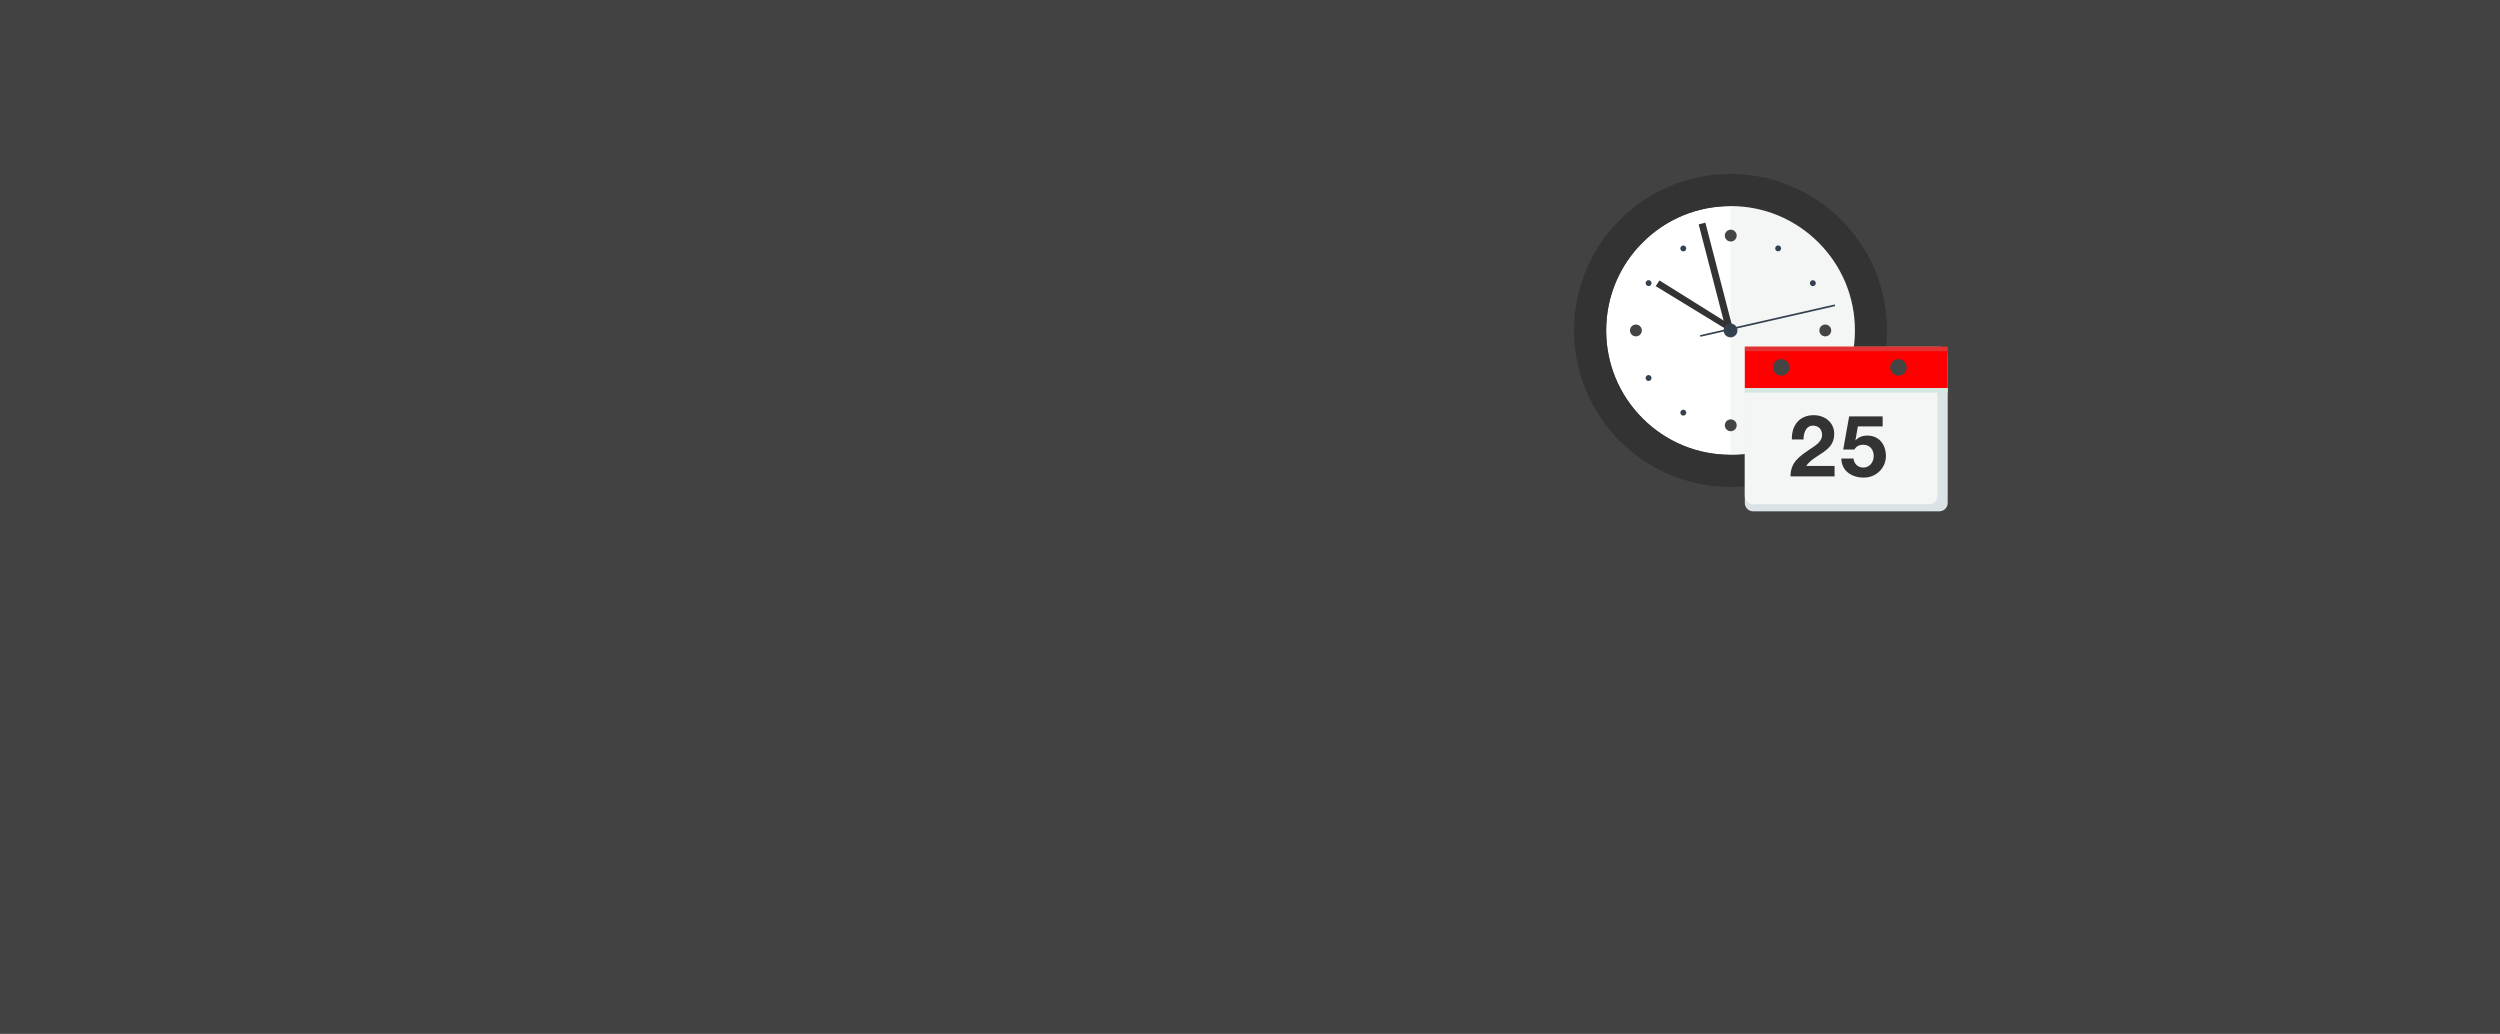 <?xml version="1.0" encoding="utf-8"?>
<!-- Generator: Adobe Illustrator 16.0.0, SVG Export Plug-In . SVG Version: 6.00 Build 0)  -->
<!DOCTYPE svg PUBLIC "-//W3C//DTD SVG 1.1//EN" "http://www.w3.org/Graphics/SVG/1.1/DTD/svg11.dtd">
<svg version="1.1" id="Layer_1" xmlns="http://www.w3.org/2000/svg" xmlns:xlink="http://www.w3.org/1999/xlink" x="0px" y="0px"
	 width="1463px" height="605px" viewBox="0 0 1463 605" enable-background="new 0 0 1463 605" xml:space="preserve">
<rect fill="#424242" width="1463" height="605"/>
<rect x="658" y="651" fill="#333333" width="310" height="233"/>
<g>
	<g>
		<g opacity="0.3">
			<g>
				<path fill="#444444" d="M1021.887,105.233c-50.582,0-91.586,41.009-91.586,91.592c0,50.578,41.004,91.582,91.586,91.582
					s91.588-41.004,91.588-91.582C1113.475,146.242,1072.469,105.233,1021.887,105.233L1021.887,105.233z"/>
			</g>
		</g>
		<g>
			<g>
				<path fill="#FFFFFF" d="M1012.711,120.595c19.444,0,37.722,7.569,51.468,21.316c13.751,13.749,21.322,32.028,21.322,51.472
					c0,19.439-7.571,37.719-21.322,51.464c-13.746,13.752-32.023,21.322-51.468,21.322c-19.443,0-37.721-7.57-51.471-21.322
					c-13.747-13.745-21.316-32.024-21.316-51.464c0-19.443,7.569-37.723,21.316-51.472
					C974.99,128.164,993.268,120.595,1012.711,120.595L1012.711,120.595z"/>
			</g>
		</g>
		<g>
			<g>
				<path fill="#F4F6F6" d="M1012.711,119.084c41.032,0,74.299,33.262,74.299,74.299c0,41.028-33.267,74.292-74.299,74.292"/>
			</g>
		</g>
		<g>
			<g>
				<path fill="#333333" d="M1012.711,120.595c19.444,0,37.722,7.569,51.468,21.316c13.751,13.749,21.322,32.028,21.322,51.472
					c0,19.439-7.571,37.719-21.322,51.464c-13.746,13.752-32.023,21.322-51.468,21.322c-19.443,0-37.721-7.57-51.471-21.322
					c-13.747-13.745-21.316-32.024-21.316-51.464c0-19.443,7.569-37.723,21.316-51.472
					C974.99,128.164,993.268,120.595,1012.711,120.595L1012.711,120.595z M1012.711,101.792c-50.582,0-91.586,41.009-91.586,91.591
					c0,50.579,41.004,91.583,91.586,91.583c50.583,0,91.588-41.004,91.588-91.583
					C1104.299,142.801,1063.294,101.792,1012.711,101.792L1012.711,101.792z"/>
			</g>
		</g>
		<g>
			<g>
				
					<rect x="972.229" y="160.048" transform="matrix(0.251 0.968 -0.968 0.251 908.877 -850.988)" fill="#333333" width="64.7" height="4.043"/>
			</g>
		</g>
		<g>
			<g>
				
					<rect x="994.003" y="187.32" transform="matrix(0.975 -0.222 0.222 0.975 -15.893 234.146)" fill="#34414F" width="80.871" height="1.011"/>
			</g>
		</g>
		<g>
			<g>
				<polygon fill="#333333" points="968.91,167.448 971.112,164.113 1015.252,191.702 1013.982,194.977 				"/>
			</g>
		</g>
		<g>
			<g>
				<g>
					<path fill="#444444" d="M1071.627,193.379c0,1.916-1.552,3.471-3.47,3.471c-1.916,0-3.467-1.555-3.467-3.471
						c0-1.914,1.551-3.466,3.467-3.466C1070.075,189.913,1071.627,191.465,1071.627,193.379z"/>
				</g>
			</g>
			<g>
				<g>
					<path fill="#444444" d="M960.801,193.379c0,1.916-1.551,3.471-3.466,3.471c-1.918,0-3.47-1.555-3.47-3.471
						c0-1.914,1.552-3.466,3.47-3.466C959.25,189.913,960.801,191.465,960.801,193.379z"/>
				</g>
			</g>
			<g>
				<g>
					<circle fill="#444444" cx="1012.836" cy="137.878" r="3.468"/>
				</g>
			</g>
			<g>
				<g>
					<path fill="#444444" d="M1016.305,248.885c0,1.916-1.553,3.47-3.469,3.47c-1.918,0-3.468-1.554-3.468-3.47
						c0-1.92,1.55-3.471,3.468-3.471C1014.752,245.414,1016.305,246.965,1016.305,248.885z"/>
				</g>
			</g>
			<g>
				<g>
					<path fill="#34414F" d="M1062.238,221.954c-0.479,0.828-1.542,1.111-2.372,0.637c-0.828-0.481-1.113-1.542-0.633-2.372
						c0.478-0.828,1.539-1.114,2.369-0.635C1062.43,220.062,1062.714,221.124,1062.238,221.954z"/>
				</g>
			</g>
			<g>
				<g>
					<path fill="#34414F" d="M966.26,166.541c-0.48,0.828-1.541,1.114-2.368,0.634c-0.829-0.479-1.114-1.535-0.636-2.368
						c0.477-0.83,1.538-1.114,2.371-0.635C966.454,164.65,966.736,165.713,966.26,166.541z"/>
				</g>
			</g>
			<g>
				<g>
					<path fill="#34414F" d="M1042.077,146.225c-0.479,0.831-1.54,1.115-2.368,0.638c-0.831-0.48-1.115-1.54-0.636-2.373
						c0.479-0.829,1.54-1.111,2.37-0.634C1042.273,144.338,1042.557,145.396,1042.077,146.225z"/>
				</g>
			</g>
			<g>
				<g>
					<path fill="#34414F" d="M986.575,242.358c-0.479,0.833-1.539,1.115-2.366,0.635c-0.833-0.478-1.118-1.539-0.639-2.367
						c0.48-0.83,1.538-1.116,2.373-0.636C986.77,240.47,987.053,241.53,986.575,242.358z"/>
				</g>
			</g>
			<g>
				<g>
					<circle fill="#34414F" cx="1040.476" cy="241.375" r="1.734"/>
				</g>
			</g>
			<g>
				<g>
					<path fill="#34414F" d="M985.93,146.902c-0.83,0.475-1.889,0.193-2.37-0.636c-0.479-0.83-0.194-1.893,0.637-2.368
						c0.829-0.482,1.891-0.196,2.368,0.633C987.045,145.359,986.759,146.422,985.93,146.902z"/>
				</g>
			</g>
			<g>
				<g>
					<path fill="#34414F" d="M1061.75,167.217c-0.832,0.478-1.895,0.194-2.37-0.636c-0.482-0.83-0.197-1.891,0.635-2.37
						c0.828-0.48,1.889-0.193,2.366,0.637C1062.86,165.677,1062.575,166.735,1061.75,167.217z"/>
				</g>
			</g>
			<g>
				<g>
					<path fill="#34414F" d="M965.616,222.716c-0.833,0.479-1.892,0.198-2.373-0.634c-0.477-0.828-0.192-1.889,0.638-2.369
						c0.829-0.479,1.89-0.194,2.367,0.635C966.73,221.178,966.441,222.238,965.616,222.716z"/>
				</g>
			</g>
		</g>
		<g>
			<g>
				<path fill="#34414F" d="M1016.756,193.383c0,2.23-1.811,4.041-4.045,4.041c-2.232,0-4.041-1.811-4.041-4.041
					c0-2.235,1.809-4.045,4.041-4.045C1014.945,189.338,1016.756,191.147,1016.756,193.383z"/>
			</g>
		</g>
	</g>
	<g>
		<g>
			<path fill="#DBE3E7" d="M1139.797,294.364c0,2.68-2.172,4.85-4.85,4.85h-109.026c-2.678,0-4.85-2.17-4.85-4.85v-86.623
				c0-2.679,2.172-4.851,4.85-4.851h109.026c2.678,0,4.85,2.172,4.85,4.851V294.364z"/>
			<path fill="#F4F6F6" d="M1133.845,290.221c0,2.68-2.172,4.851-4.852,4.851h-103.072c-2.678,0-4.85-2.171-4.85-4.851v-71.74
				c0-2.677,2.172-4.85,4.85-4.85h103.072c2.68,0,4.852,2.173,4.852,4.85V290.221z"/>
			<rect x="1021.071" y="202.89" fill="#FF0000" width="118.726" height="24.251"/>
			<rect x="1021.071" y="227.142" fill="#D4E7E2" width="118.726" height="2.617"/>
			<circle fill="#444444" cx="1042.382" cy="214.988" r="4.856"/>
			<circle fill="#444444" cx="1110.98" cy="214.988" r="4.855"/>
			<g>
				<path fill="#333333" d="M1048.602,257.157c-0.253-8.026,4.313-14.199,12.743-14.199c6.421,0,12.04,4.116,12.04,10.987
					c0,10.637-11.288,11.489-16.406,18.713h16.608v6.122h-25.788c0-8.177,5.015-11.537,11.086-15.703
					c3.063-2.158,7.376-4.266,7.376-8.579c0-3.36-2.208-5.418-5.271-5.418c-4.212,0-5.565,4.363-5.565,8.077H1048.602z"/>
				<path fill="#333333" d="M1101.73,249.531h-14.501l-1.404,7.977l0.1,0.102c1.958-1.958,4.064-2.711,6.874-2.711
					c6.923,0,10.837,5.369,10.837,11.942c0,7.224-6.021,12.792-13.044,12.643c-6.824,0-12.893-3.764-13.045-11.138h7.126
					c0.35,3.161,2.607,5.268,5.767,5.268c3.715,0,6.072-3.261,6.072-6.772c0-3.663-2.259-6.573-6.072-6.573
					c-2.557,0-3.962,0.854-5.367,2.81h-6.421l3.463-19.416h19.616V249.531z"/>
			</g>
		</g>
		<rect x="1021.071" y="202.891" opacity="0.7" fill="#D84848" width="118.726" height="2.635"/>
	</g>
</g>
</svg>
